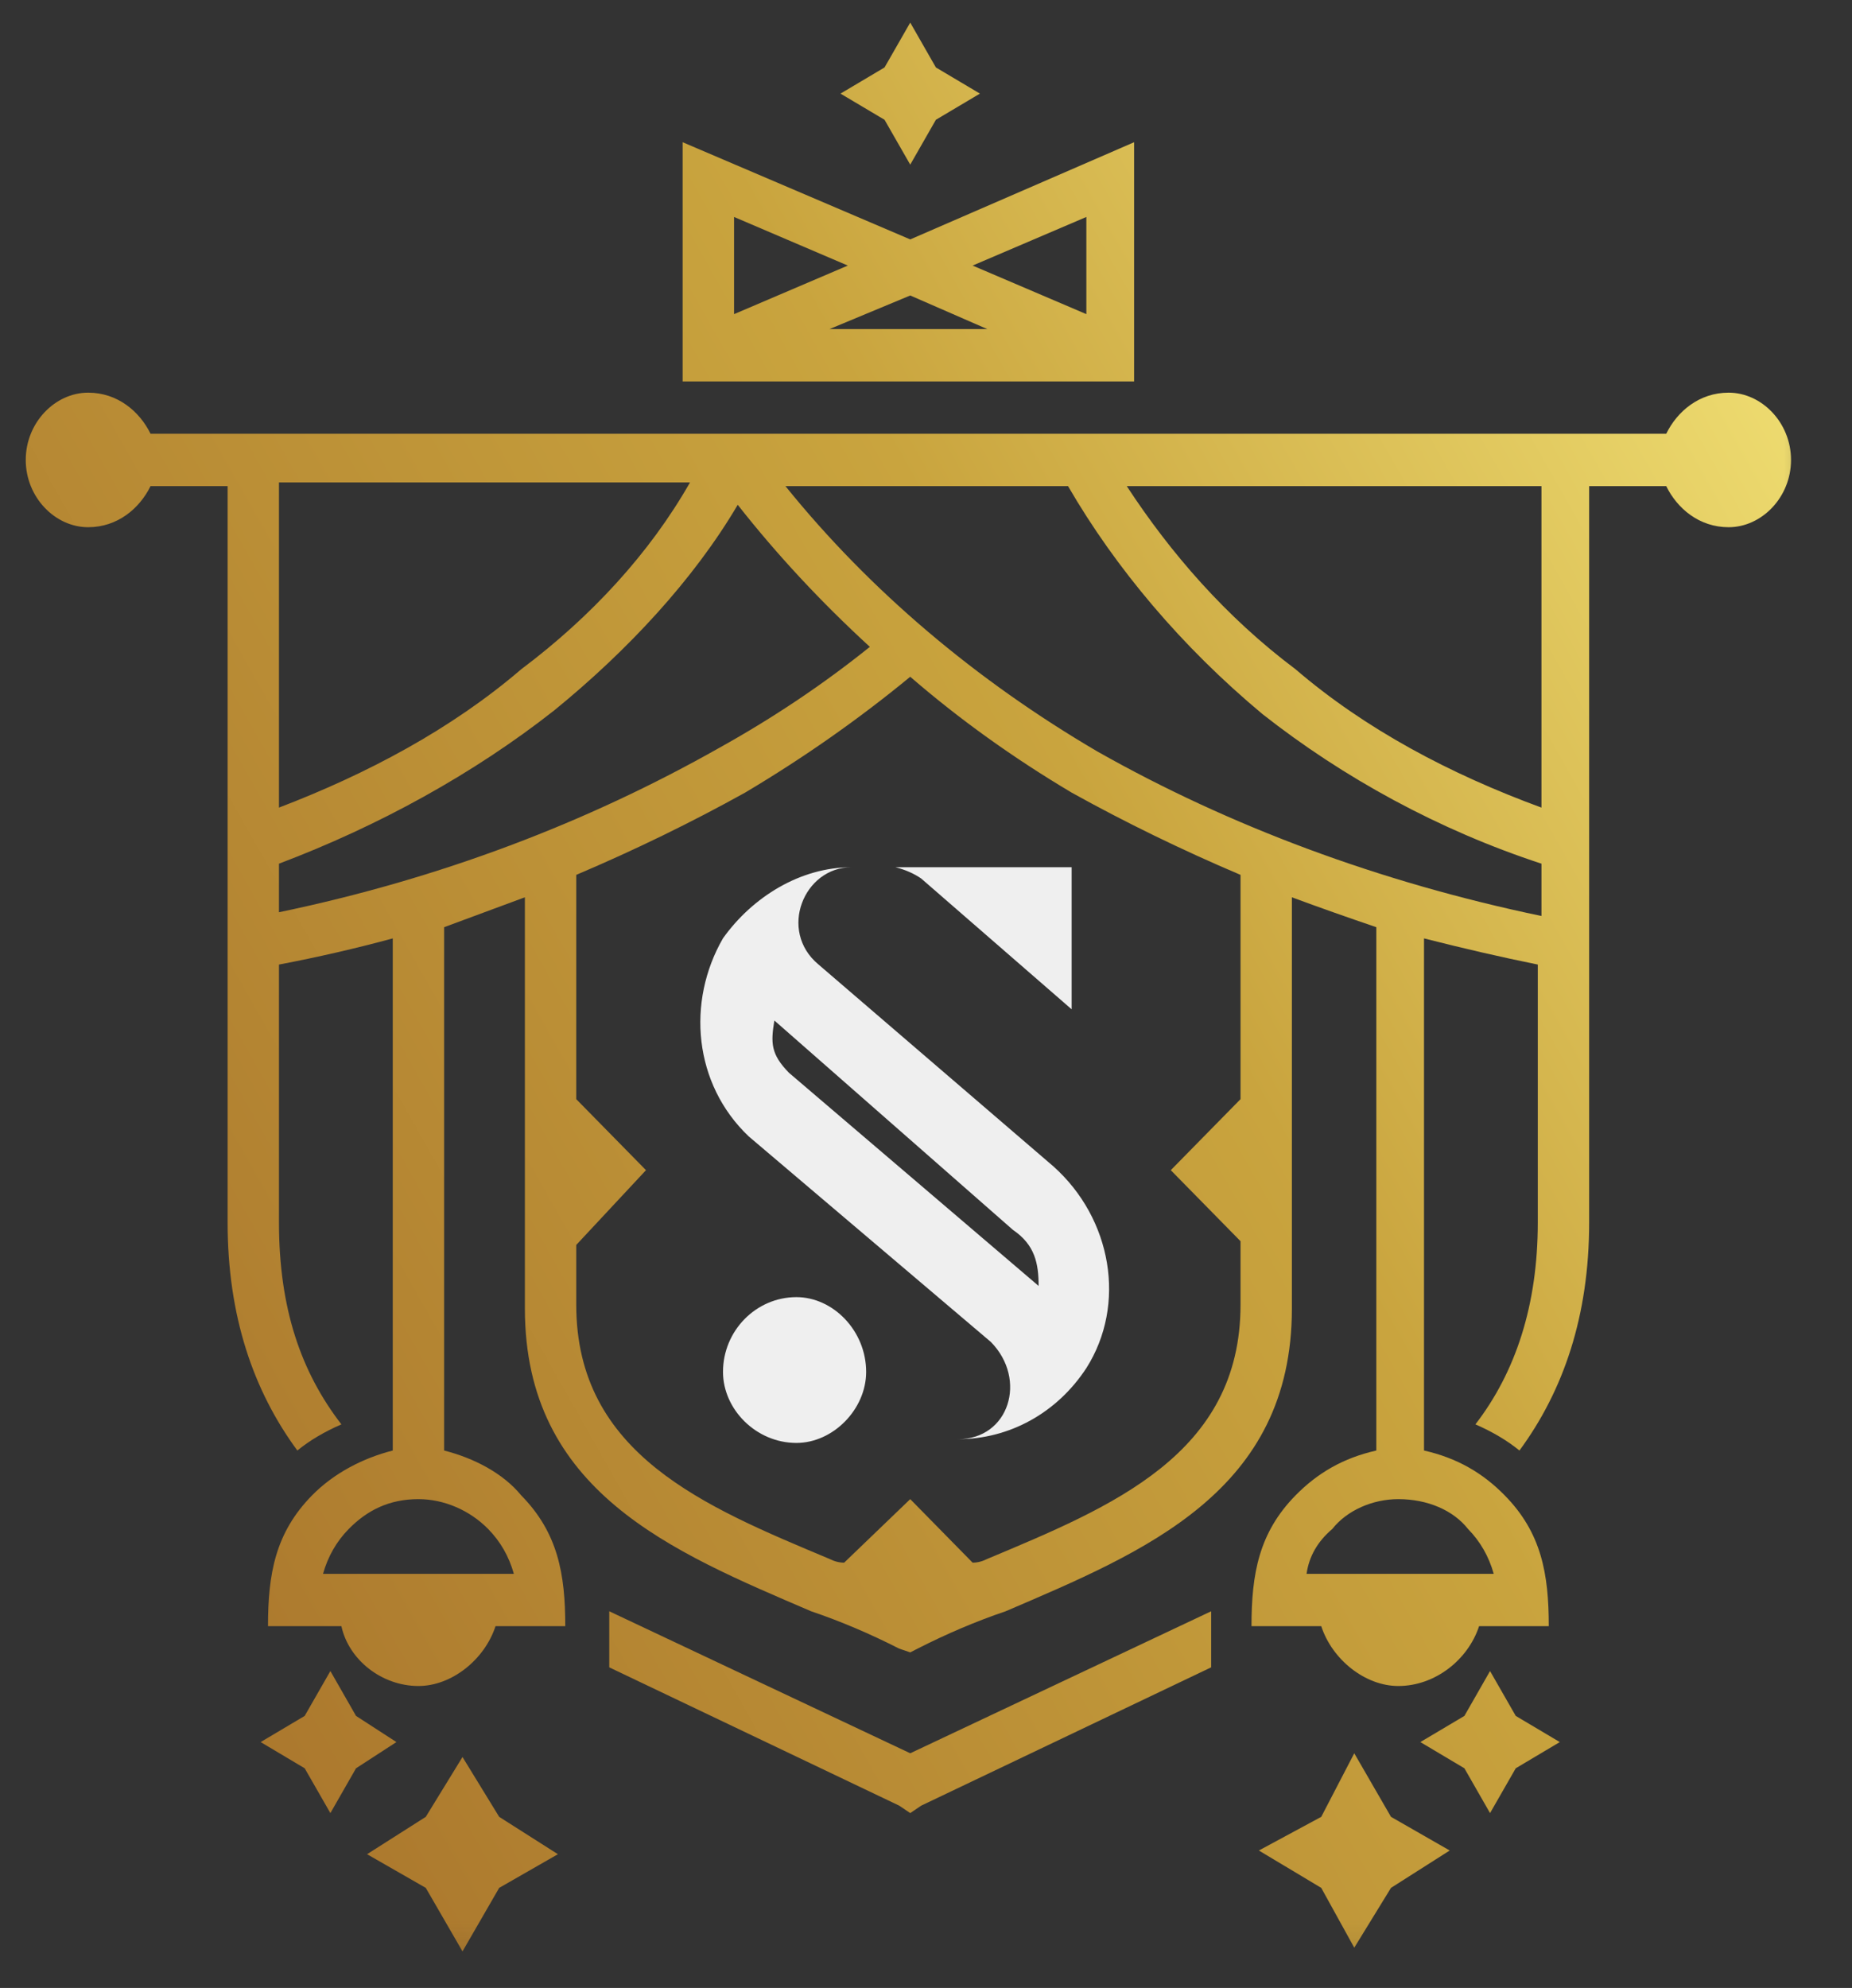 <?xml version="1.0" encoding="UTF-8"?> <svg xmlns="http://www.w3.org/2000/svg" width="41" height="44" viewBox="0 0 41 44" fill="none"><rect x="0" y="0" width="41" height="44" fill="#333333" stroke="none"/><g clip-path="url(#clip0_1881_44)"><mask id="mask0_1881_44" style="mask-type:luminance" maskUnits="userSpaceOnUse" x="0" y="0" width="41" height="44"><path d="M40.486 0H0V43.86H40.486V0Z" fill="white"></path></mask><g mask="url(#mask0_1881_44)"><path fill-rule="evenodd" clip-rule="evenodd" d="M25.107 8.443H15.113V3.148L20.151 5.299L25.107 3.148V8.443ZM16.251 6.953L18.769 5.878L16.251 4.802V6.953ZM21.857 7.284L20.151 6.54L18.363 7.284H21.857ZM24.05 4.802L21.532 5.878L24.05 6.953V4.802ZM19.582 2.651L18.607 2.072L19.582 1.493L20.151 0.5L20.719 1.493L21.694 2.072L20.719 2.651L20.151 3.644L19.582 2.651ZM8.776 38.558L7.882 39.138L7.314 40.13L6.745 39.138L5.77 38.558L6.745 37.979L7.314 36.986L7.882 37.979L8.776 38.558ZM11.051 40.213L12.351 41.04L11.051 41.785L10.239 43.191L9.426 41.785L8.126 41.04L9.426 40.213L10.239 38.889L11.051 40.213ZM30.794 40.213L32.094 40.958L30.794 41.785L29.981 43.109L29.25 41.785L27.869 40.958L29.25 40.213L29.981 38.806L30.794 40.213ZM20.151 38.806L26.813 35.663C26.813 35.773 26.813 35.883 26.813 35.993V36.904L20.394 39.965L20.151 40.13L19.907 39.965L13.488 36.904V35.993C13.488 35.883 13.488 35.773 13.488 35.663L20.151 38.806ZM33.556 37.979L34.531 38.558L33.556 39.138L32.987 40.13L32.419 39.138L31.444 38.558L32.419 37.979L32.987 36.986L33.556 37.979ZM39.65 10.18C39.65 11.007 39 11.669 38.269 11.669C37.618 11.669 37.131 11.256 36.887 10.759H35.181V20.439V27.058C35.181 29.127 34.612 30.781 33.638 32.105C33.367 31.884 33.042 31.691 32.663 31.526C33.556 30.368 34.044 28.878 34.044 27.058V21.349C33.231 21.184 32.392 20.991 31.525 20.77V32.105C32.256 32.27 32.825 32.601 33.312 33.098C34.125 33.925 34.287 34.835 34.287 35.993H32.744C32.5 36.738 31.769 37.317 30.956 37.317C30.225 37.317 29.494 36.738 29.25 35.993H27.706C27.706 34.835 27.869 33.925 28.681 33.098C29.169 32.601 29.738 32.27 30.469 32.105V20.522C29.819 20.301 29.196 20.081 28.6 19.86V28.961C28.6 33.015 25.35 34.339 22.263 35.663C21.613 35.883 20.963 36.159 20.313 36.49L20.151 36.573L19.907 36.49C19.257 36.159 18.607 35.883 17.957 35.663C14.87 34.339 11.62 33.015 11.62 28.961V19.86C11.024 20.081 10.428 20.301 9.832 20.522V32.105C10.482 32.27 11.132 32.601 11.539 33.098C12.351 33.925 12.514 34.835 12.514 35.993H10.97C10.726 36.738 9.995 37.317 9.264 37.317C8.451 37.317 7.72 36.738 7.558 35.993H5.933C5.933 34.835 6.095 33.925 6.908 33.098C7.395 32.601 8.045 32.27 8.695 32.105V20.77C7.882 20.991 7.043 21.184 6.176 21.349V27.058C6.176 28.961 6.664 30.368 7.558 31.526C7.178 31.691 6.853 31.884 6.583 32.105C5.608 30.781 5.039 29.127 5.039 27.058V11.007V10.759H3.333C3.089 11.256 2.601 11.669 1.951 11.669C1.22 11.669 0.57 11.007 0.57 10.18C0.57 9.353 1.22 8.691 1.951 8.691C2.601 8.691 3.089 9.104 3.333 9.601H36.887C37.131 9.104 37.618 8.691 38.269 8.691C39 8.691 39.65 9.353 39.65 10.18ZM9.264 33.181C8.614 33.181 8.126 33.429 7.72 33.842C7.449 34.118 7.26 34.449 7.151 34.835H11.376C11.268 34.449 11.078 34.118 10.807 33.842C10.401 33.429 9.832 33.181 9.264 33.181ZM30.956 33.181C30.388 33.181 29.819 33.429 29.494 33.842C29.169 34.118 28.979 34.449 28.925 34.835H33.069C32.96 34.449 32.771 34.118 32.5 33.842C32.175 33.429 31.606 33.181 30.956 33.181ZM34.125 19.116C31.85 18.371 29.738 17.213 27.95 15.806C26.163 14.317 24.7 12.579 23.644 10.759H17.388C19.257 13.076 21.613 15.062 24.294 16.633C27.219 18.288 30.55 19.529 34.125 20.274V19.116ZM6.176 10.677V17.875C8.126 17.13 9.995 16.137 11.539 14.813C13.082 13.655 14.382 12.248 15.276 10.677H9.751H6.176ZM6.176 20.191C9.751 19.447 13.001 18.205 15.926 16.551C17.117 15.889 18.228 15.144 19.257 14.317C18.174 13.324 17.199 12.276 16.332 11.173C15.357 12.828 13.895 14.399 12.27 15.723C10.482 17.13 8.37 18.288 6.176 19.116V20.191ZM27.463 19.364C26.163 18.812 24.917 18.205 23.726 17.544C22.425 16.771 21.234 15.916 20.151 14.979C19.013 15.916 17.794 16.771 16.494 17.544C15.303 18.205 14.057 18.812 12.757 19.364V24.328L14.301 25.9L12.757 27.555V28.878C12.757 32.188 15.601 33.346 18.363 34.504C18.471 34.559 18.58 34.587 18.688 34.587L20.151 33.181L21.532 34.587C21.64 34.587 21.748 34.559 21.857 34.504C24.619 33.346 27.463 32.188 27.463 28.878V27.472L25.919 25.9L27.463 24.328V19.364ZM34.125 10.759H30.55H24.944C25.919 12.248 27.138 13.655 28.681 14.813C30.225 16.137 32.094 17.13 34.125 17.875V10.759Z" fill="url(#paint0_linear_1881_44)"></path><path fill-rule="evenodd" clip-rule="evenodd" d="M19.825 19.195H23.724V22.339L20.393 19.444C20.231 19.333 20.041 19.25 19.825 19.195ZM16.006 20.767C16.656 19.857 17.712 19.195 18.85 19.195C17.793 19.195 17.225 20.602 18.118 21.346L23.318 25.814C24.618 26.973 24.943 28.875 24.049 30.282C23.399 31.275 22.343 31.854 21.206 31.854C22.343 31.854 22.749 30.53 21.937 29.703L16.575 25.152C15.356 23.994 15.194 22.174 16.006 20.767ZM17.631 31.937C16.737 31.937 16.006 31.192 16.006 30.365C16.006 29.454 16.737 28.71 17.631 28.71C18.443 28.71 19.175 29.454 19.175 30.365C19.175 31.192 18.443 31.937 17.631 31.937ZM22.424 27.221L17.143 22.587C17.062 23.084 17.062 23.332 17.468 23.746L22.993 28.462C22.993 27.965 22.912 27.552 22.424 27.221Z" fill="#EFEFEF"></path></g></g><defs><linearGradient id="paint0_linear_1881_44" x1="-18.279" y1="9.932" x2="29.677" y2="-17.196" gradientUnits="userSpaceOnUse"><stop stop-color="#A46D29"></stop><stop offset="0.6" stop-color="#C9A43E"></stop><stop offset="1" stop-color="#F6E87B"></stop></linearGradient><clipPath id="clip0_1881_44"><rect width="40.486" height="43.86" fill="white"></rect></clipPath></defs></svg> 